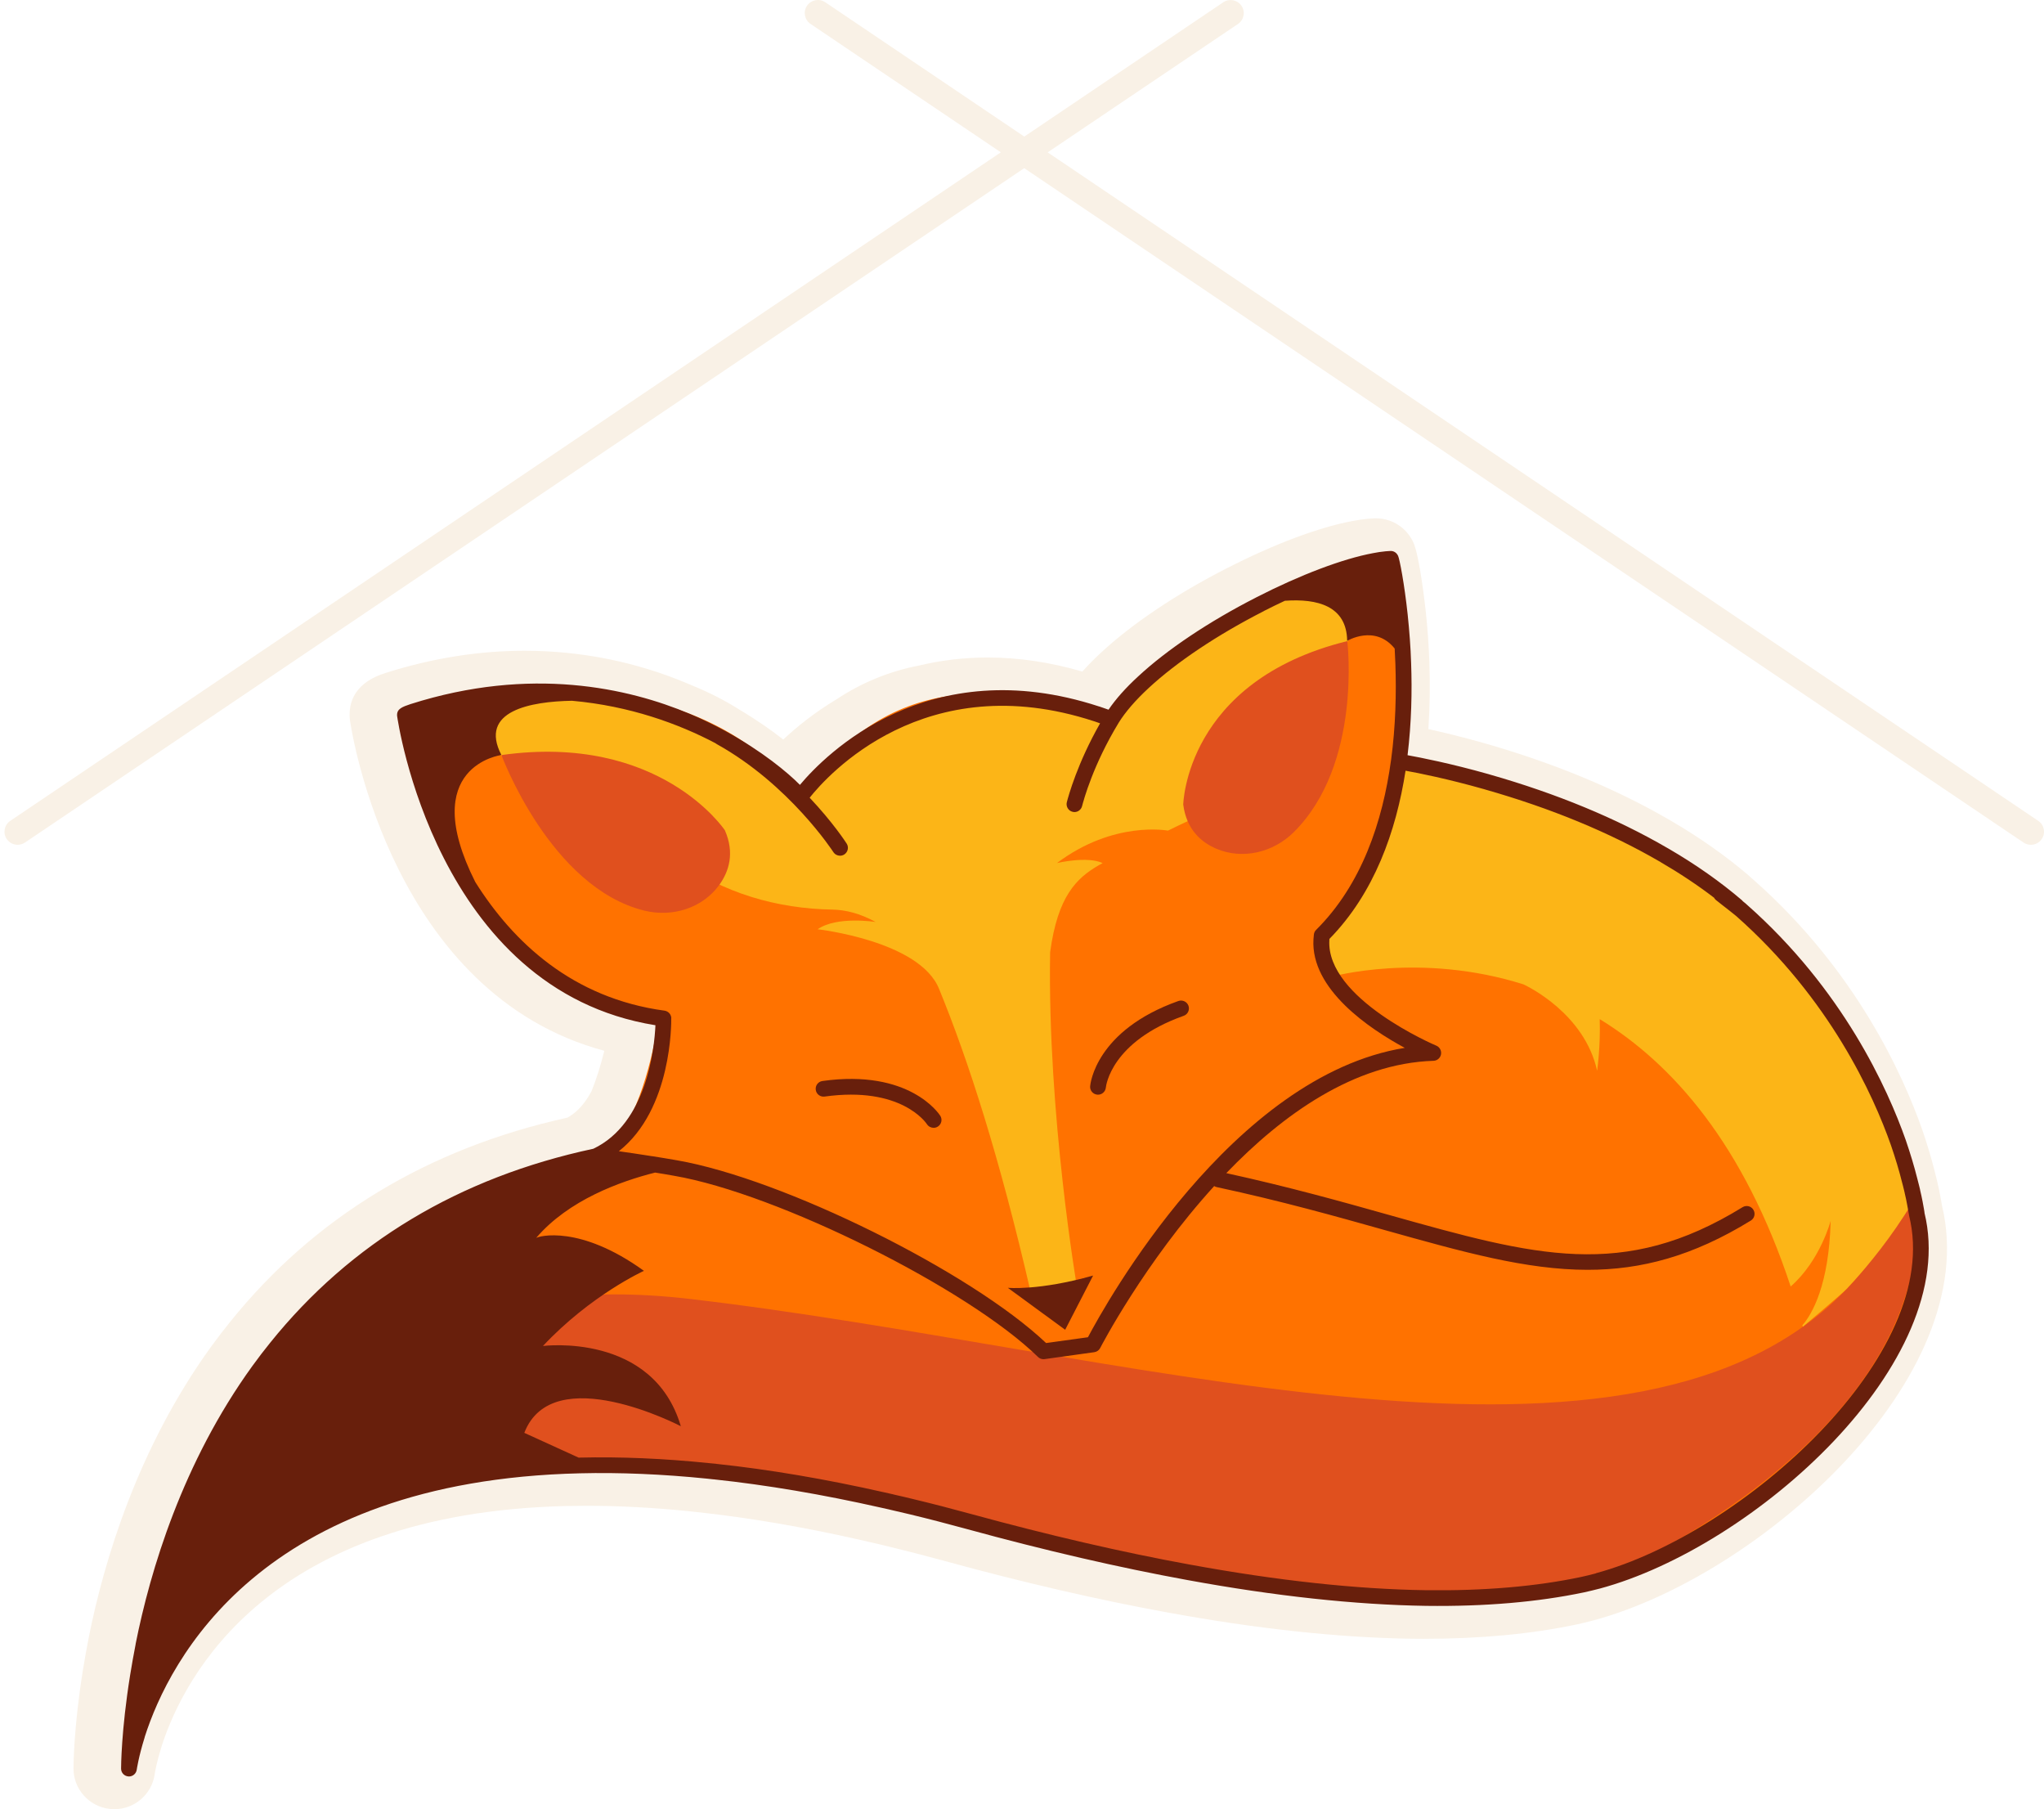 <?xml version="1.0" encoding="UTF-8"?> <svg xmlns="http://www.w3.org/2000/svg" width="139" height="123" viewBox="0 0 139 123" fill="none"> <g clip-path="url(#clip0_802_27)"> <path d="M138.608 55.807L71.245 10.359L84.187 1.63C84.595 1.353 84.704 0.8 84.426 0.394C84.149 -0.013 83.594 -0.121 83.186 0.155L69.655 9.286L56.12 0.152C55.712 -0.124 55.154 -0.016 54.88 0.391C54.602 0.797 54.711 1.35 55.119 1.626L68.061 10.356L0.698 55.807C0.29 56.083 0.182 56.636 0.459 57.043C0.631 57.297 0.915 57.434 1.198 57.434C1.37 57.434 1.546 57.383 1.699 57.281L69.651 11.433L137.607 57.281C137.76 57.386 137.936 57.434 138.108 57.434C138.395 57.434 138.675 57.297 138.847 57.043C139.124 56.636 139.016 56.083 138.608 55.807Z" fill="#F9F1E6"></path> <path d="M130.875 82.441C130.872 82.416 130.866 82.378 130.863 82.362L130.834 82.184C130.805 82.016 130.773 81.85 130.742 81.679L130.665 81.301C130.64 81.18 130.611 81.056 130.579 80.926L130.569 80.862L130.515 80.64C130.467 80.456 130.426 80.275 130.375 80.094C130.171 79.284 129.91 78.419 129.601 77.517C128.37 74.016 125.33 67.272 118.787 61.497C118.762 61.468 118.711 61.427 118.516 61.268C118.497 61.249 118.491 61.23 118.469 61.211C117.003 59.956 115.326 58.777 113.487 57.707C113.446 57.678 113.404 57.656 113.379 57.646C109.915 55.632 105.854 53.952 101.31 52.656C101.284 52.649 101.259 52.643 101.224 52.63C98.633 51.899 96.603 51.502 95.72 51.343C95.988 49.142 96.032 46.991 95.962 45.079C95.927 44.002 95.847 42.922 95.726 41.769C95.503 39.685 95.178 38.01 95.076 37.791C95.067 37.769 95.051 37.743 95.038 37.724C94.939 37.553 94.751 37.448 94.547 37.458C94.458 37.461 94.365 37.467 94.27 37.477H94.238L94.228 37.48C93.932 37.508 93.658 37.55 93.384 37.604C91.322 37.985 88.431 39.078 85.451 40.603C85.442 40.609 85.429 40.612 85.416 40.622C82.207 42.261 79.358 44.167 77.395 45.991C76.55 46.766 75.875 47.528 75.384 48.249C75.177 48.173 74.973 48.103 74.772 48.036C74.759 48.033 74.74 48.027 74.724 48.024C70.514 46.648 66.916 46.702 63.955 47.426C62.314 47.738 60.669 48.361 59.07 49.428C56.667 50.857 55.096 52.528 54.398 53.361C53.658 52.611 52.192 51.382 50.165 50.178C49.308 49.631 48.31 49.101 47.157 48.64C47.068 48.602 46.978 48.561 46.886 48.523C42.752 46.785 36.104 45.263 27.917 47.868C27.35 48.056 26.999 48.195 26.999 48.605C26.999 48.63 26.999 48.653 27.002 48.675C27.028 48.862 29.612 67.304 44.569 69.702C44.553 70.071 44.508 70.643 44.406 71.323C44.164 72.428 43.788 73.82 43.246 75.125C42.618 76.345 41.701 77.454 40.346 78.096C31.231 80.046 23.834 84.487 18.366 91.289C17.948 91.807 17.553 92.321 17.193 92.82C17.174 92.845 17.158 92.871 17.154 92.871C12.403 99.444 10.213 106.776 9.219 111.77H9.222C9.219 111.789 9.216 111.805 9.213 111.824C9.085 112.488 8.958 113.177 8.843 113.882C8.234 117.66 8.228 120.137 8.228 120.239C8.228 120.522 8.444 120.751 8.728 120.77C8.738 120.773 8.75 120.773 8.763 120.773C9.028 120.773 9.257 120.576 9.292 120.309C9.295 120.299 9.41 119.467 9.824 118.136C9.824 118.133 9.828 118.123 9.831 118.111C9.834 118.098 9.84 118.079 9.844 118.06C11.517 112.85 17.744 100.673 39.431 100.162C42.15 100.095 45.056 100.219 48.065 100.524L48.53 100.575H48.569C48.569 100.575 48.575 100.578 48.578 100.578C52.116 100.953 55.924 101.598 59.905 102.497C60.083 102.535 60.262 102.579 60.443 102.617L60.574 102.649C61.007 102.744 61.438 102.846 61.88 102.954C63.149 103.259 64.443 103.596 65.734 103.948C71.062 105.41 76.11 106.572 80.741 107.417C86.713 108.513 92.173 109.101 96.979 109.174C100.982 109.225 104.592 108.914 107.728 108.253C108.104 108.17 108.436 108.088 108.742 108.008C108.751 108.005 108.764 108.002 108.774 108.002C119.294 105.175 133.355 92.607 130.863 82.438L130.875 82.441Z" fill="#E0501E"></path> <path d="M7.766 123C7.655 123 7.55 122.993 7.441 122.978C6.061 122.816 4.997 121.64 4.997 120.239C4.997 120.128 5.003 117.479 5.641 113.53C5.749 112.869 5.87 112.176 6.01 111.465C6.017 111.42 6.023 111.379 6.033 111.335C7.072 106.125 9.36 98.465 14.347 91.568C14.37 91.54 14.389 91.511 14.411 91.483C14.806 90.936 15.217 90.403 15.632 89.891C21.365 82.756 29.09 78.076 38.591 75.983C39.244 75.618 39.779 75.027 40.226 74.185C40.548 73.394 40.844 72.457 41.096 71.44C26.732 67.58 23.94 49.946 23.803 48.999C23.778 48.834 23.774 48.697 23.774 48.599C23.774 46.562 25.613 45.953 26.219 45.752C29.377 44.748 32.548 44.243 35.665 44.243C39.512 44.243 43.244 44.993 46.759 46.47C46.829 46.499 47.03 46.588 47.03 46.588C48.196 47.058 49.312 47.627 50.341 48.281C51.536 48.993 52.515 49.688 53.264 50.279C54.175 49.425 55.383 48.443 56.881 47.547C58.595 46.41 60.479 45.638 62.487 45.25C64.007 44.885 65.581 44.701 67.172 44.701C69.265 44.701 71.426 45.022 73.603 45.657C73.989 45.225 74.416 44.793 74.884 44.361C76.987 42.407 80.015 40.377 83.403 38.646C83.412 38.643 83.435 38.63 83.438 38.63C86.65 36.987 89.684 35.847 91.982 35.421C92.32 35.355 92.667 35.304 93.018 35.269C93.034 35.269 93.098 35.263 93.11 35.263C93.247 35.253 93.359 35.243 93.464 35.24C93.493 35.24 93.55 35.24 93.582 35.24C94.538 35.24 95.437 35.742 95.937 36.555C95.991 36.638 96.039 36.727 96.084 36.816C96.09 36.829 96.097 36.841 96.103 36.854C96.552 37.804 96.935 41.391 96.954 41.543C97.085 42.769 97.164 43.903 97.202 45.012C97.257 46.575 97.234 48.1 97.135 49.568C98.136 49.787 99.405 50.095 100.839 50.498C100.852 50.498 100.928 50.524 100.928 50.524C105.622 51.864 109.832 53.602 113.443 55.693C113.517 55.731 113.59 55.772 113.663 55.82C115.601 56.951 117.37 58.199 118.925 59.527C118.976 59.572 119.027 59.616 119.075 59.667C119.167 59.743 119.25 59.813 119.326 59.886C126.21 65.986 129.416 73.092 130.714 76.79C131.045 77.752 131.322 78.671 131.539 79.531C131.58 79.678 131.615 79.827 131.654 79.979L131.743 80.345C131.752 80.389 131.762 80.434 131.772 80.478C131.803 80.608 131.832 80.735 131.858 80.859L131.947 81.314C131.979 81.482 132.011 81.647 132.039 81.816L132.068 81.987C134.863 93.681 119.648 107.128 108.376 110.159C108.347 110.165 108.322 110.172 108.293 110.181C107.939 110.273 107.589 110.359 107.225 110.439C104.147 111.09 100.654 111.417 96.83 111.417C96.546 111.417 96.259 111.417 95.972 111.411C91.02 111.338 85.433 110.734 79.359 109.619C74.639 108.758 69.523 107.576 64.163 106.105C62.853 105.747 61.578 105.419 60.377 105.13C59.937 105.019 59.523 104.924 59.108 104.832C59.093 104.828 58.962 104.797 58.962 104.797C58.863 104.774 58.446 104.679 58.446 104.679C54.557 103.799 50.848 103.17 47.403 102.802C47.371 102.802 47.339 102.798 47.307 102.792L46.842 102.741C44.445 102.497 42.109 102.373 39.907 102.373C39.432 102.373 38.964 102.379 38.502 102.389C18.309 102.865 12.544 113.917 10.998 118.698C10.995 118.714 10.976 118.778 10.969 118.797C10.67 119.753 10.552 120.408 10.514 120.643C10.514 120.649 10.514 120.652 10.514 120.659C10.309 121.996 9.143 123 7.782 123H7.766Z" fill="#F9F1E6"></path> <path d="M130.2 82.47C130.184 82.359 130.146 82.111 130.072 81.743C130.034 81.543 129.983 81.311 129.923 81.044C129.919 81.025 129.91 81.012 129.91 80.999C129.897 80.936 129.881 80.866 129.865 80.796C129.824 80.618 129.779 80.431 129.722 80.231C129.518 79.427 129.256 78.579 128.96 77.699C128.702 76.965 128.399 76.164 128.029 75.319C126.334 71.326 123.37 66.297 118.274 61.875C118.175 61.783 118.08 61.7 117.984 61.618C116.556 60.407 114.969 59.241 113.2 58.161C113.172 58.142 113.143 58.123 113.111 58.107C109.797 56.093 105.848 54.371 101.15 53.167C101.131 53.158 101.106 53.154 101.08 53.148C100.261 52.935 99.417 52.745 98.553 52.567C98.54 52.564 98.524 52.564 98.508 52.557C98.499 52.557 98.489 52.548 98.48 52.548C97.345 52.316 96.239 52.128 95.162 51.966C95.14 51.963 95.121 51.96 95.098 51.957C95.443 49.549 95.506 47.179 95.43 45.095C95.388 43.891 95.299 42.789 95.197 41.826C94.499 39.974 93.725 38.56 93.483 38.125C91.465 38.5 88.587 39.596 85.7 41.073H85.697C82.771 42.569 79.836 44.453 77.761 46.378C77.07 47.246 76.477 48.119 75.964 48.974C75.852 48.936 75.737 48.894 75.623 48.856C75.298 48.745 74.96 48.637 74.603 48.535C74.587 48.532 74.574 48.526 74.561 48.523C68.953 46.89 60.679 44.977 54.426 54.184C54.426 54.184 47.871 43.198 28.809 48.583C28.809 48.583 29.195 55.391 32.806 61.052C32.815 61.065 32.822 61.071 32.831 61.084C33.816 62.625 35.049 64.076 36.573 65.28C38.134 66.516 42.166 68.241 42.051 68.591C42.787 68.829 44.002 69.137 44.792 69.21C44.792 69.21 44.276 73.331 42.708 76.272C42.822 76.39 42.944 76.507 43.077 76.618C41.748 78.032 41.019 78.903 41.05 78.922C41.05 78.922 28.162 81.219 18.786 91.616C18.346 92.102 17.913 92.607 17.489 93.132C17.473 93.147 17.464 93.163 17.451 93.176C13.697 97.824 10.698 103.914 9.611 111.868C9.608 111.881 9.608 111.888 9.608 111.9C9.515 112.571 9.436 113.26 9.372 113.959C9.356 114.153 9.34 114.35 9.324 114.543C9.235 115.665 9.181 116.815 9.168 118.006C9.171 117.99 9.181 117.977 9.184 117.958C9.203 117.882 9.244 117.727 9.315 117.501C10.236 114.54 15.953 99.749 38.071 99.301C38.762 99.285 39.47 99.282 40.19 99.301C42.644 99.349 45.283 99.568 48.126 99.99C48.237 100.006 48.346 100.022 48.457 100.038C48.473 100.028 48.489 100.038 48.505 100.041C50.933 100.41 53.187 100.781 55.283 101.144C55.411 101.163 55.532 101.185 55.653 101.207C57.145 101.464 58.55 101.719 59.889 101.969C60.163 102.023 60.434 102.071 60.705 102.125C82.59 106.252 88.336 110.521 110.026 107.253C110.026 107.253 131.64 96.543 130.136 84.592C130.053 83.922 130.238 83.233 130.213 82.527C130.209 82.508 130.209 82.48 130.2 82.457V82.47Z" fill="#FF7200"></path> <path d="M108.646 107.491H108.643C104.079 108.177 100.312 108.543 96.998 108.648C90.758 108.841 86.133 108.12 80.849 106.9C75.82 105.744 70.195 104.133 62.017 102.443C60.054 102.037 57.941 101.627 55.653 101.217C55.532 101.192 55.408 101.172 55.283 101.153C53.218 100.785 51.013 100.413 48.645 100.051C48.629 100.048 48.616 100.048 48.6 100.042C45.576 99.578 42.778 99.346 40.193 99.308C39.473 99.289 38.765 99.292 38.074 99.308C14.774 99.848 9.764 116.329 9.34 117.902C9.33 117.927 9.327 117.946 9.321 117.965C9.318 117.984 9.311 117.997 9.308 118.013C9.308 117.841 9.311 117.673 9.318 117.505C9.334 116.494 9.388 115.509 9.461 114.55C11.112 108.692 18.968 85.072 46.851 88.303C76.018 91.683 110.093 102.672 125.04 88.176C125.04 88.176 125.244 87.986 125.591 87.62C125.636 87.576 125.681 87.528 125.725 87.477C125.751 87.452 125.773 87.43 125.795 87.404C125.885 87.306 125.98 87.21 126.069 87.109C127.599 85.393 128.89 83.373 129.916 80.993C129.948 80.93 129.977 80.86 130.005 80.79C130.021 80.854 130.037 80.924 130.053 80.99C130.053 81.003 130.056 81.019 130.063 81.038C130.091 81.159 130.12 81.282 130.146 81.403C130.158 81.46 130.171 81.517 130.184 81.568C130.187 81.572 130.184 81.572 130.184 81.572C130.244 81.873 130.289 82.108 130.314 82.27C130.327 82.334 130.334 82.401 130.346 82.461C130.349 82.48 130.349 82.509 130.356 82.531C130.872 98.301 108.659 107.482 108.659 107.482L108.646 107.491Z" fill="#E0501E"></path> <path d="M72.436 56.262L73.016 56.513C73.003 56.576 72.997 56.63 72.987 56.672C72.984 56.716 72.499 56.309 72.436 56.262Z" fill="#FF7200"></path> <path d="M74.667 74.421C74.651 74.421 74.635 74.421 74.619 74.421C74.326 74.395 74.109 74.138 74.134 73.846C74.147 73.69 74.514 70.052 80.135 68.054C80.413 67.956 80.722 68.102 80.821 68.378C80.919 68.655 80.776 68.963 80.496 69.061C75.565 70.815 75.215 73.814 75.202 73.941C75.173 74.217 74.941 74.424 74.67 74.424L74.667 74.421Z" fill="#681F0C"></path> <path d="M94.601 38.252C94.601 38.252 91.503 44.936 84.986 53.091C83.73 54.657 81.177 55.582 79.425 56.471C79.425 56.471 75.744 55.766 71.878 58.676C71.878 58.676 73.924 58.187 74.982 58.676H74.988C74.893 58.727 74.794 58.784 74.702 58.835C73.216 59.699 71.929 60.916 71.413 64.74C71.225 75.758 73.245 87.544 73.245 87.544L71.881 88.71L70.093 87.861C67.993 78.738 65.855 72.092 63.866 67.244C62.559 63.956 55.602 63.178 55.602 63.178C56.909 62.263 59.522 62.679 59.547 62.682C58.47 62.094 57.489 61.856 56.619 61.84C52.852 61.78 49.18 60.722 46.137 58.501C37.997 52.557 28.325 48.793 28.325 48.793C42.239 42.36 54.219 53.889 54.219 53.889L56.004 52.538C64.456 44.606 75.393 48.701 75.393 48.701C74.303 50.146 73.236 52.084 72.684 54.381L73.672 54.492C73.672 54.492 75.32 41.553 94.598 38.249L94.601 38.252Z" fill="#FCB517"></path> <path d="M130.139 81.409C130.114 81.288 130.085 81.165 130.056 81.044C130.053 81.025 130.047 81.009 130.047 80.996C130.034 80.93 130.015 80.86 129.999 80.796C129.951 80.609 129.91 80.421 129.856 80.231C129.652 79.427 129.393 78.579 129.094 77.702C127.344 72.714 123.972 66.799 118.405 61.875C118.347 61.818 117.334 61.03 117.082 60.83C117.203 60.916 117.506 61.151 118.115 61.621C116.588 60.309 114.915 59.162 113.197 58.161C113.168 58.139 113.14 58.126 113.108 58.107C109.79 56.09 105.842 54.371 101.144 53.167C101.125 53.161 101.103 53.158 101.077 53.148C97.877 52.24 95.564 51.855 95.175 51.795C95.172 51.852 95.168 51.909 95.162 51.97C94.818 54.962 93.725 60.785 90.296 63.171C90.296 63.171 89.295 65.303 90.563 66.402C90.563 66.402 96.567 64.706 103.601 66.923C103.878 67.053 107.751 68.905 108.611 72.797C108.611 72.797 108.85 71.139 108.786 69.287C113.72 72.308 118.574 77.772 121.773 87.464C123.788 85.701 124.492 82.998 124.492 82.998C124.38 87.375 123.23 89.335 122.57 90.104C122.58 90.136 122.589 90.168 122.599 90.2C122.599 90.2 125.241 87.985 125.585 87.62C125.626 87.572 125.674 87.528 125.716 87.477C125.741 87.451 125.767 87.426 125.786 87.401C125.875 87.305 125.967 87.207 126.057 87.105C127.041 86.022 128.6 84.157 130.066 81.733C130.104 81.682 130.136 81.628 130.171 81.574C130.158 81.517 130.146 81.46 130.136 81.403L130.139 81.409Z" fill="#FCB517"></path> <path d="M63.49 76.676C63.315 76.676 63.139 76.59 63.037 76.431C62.964 76.32 61.256 73.83 56.08 74.551C55.784 74.592 55.516 74.389 55.475 74.097C55.433 73.804 55.637 73.534 55.93 73.493C61.845 72.667 63.856 75.726 63.942 75.856C64.102 76.107 64.025 76.435 63.777 76.593C63.687 76.651 63.589 76.676 63.49 76.676Z" fill="#681F0C"></path> <path d="M130.875 82.441C130.872 82.416 130.866 82.378 130.863 82.362L130.834 82.184C130.805 82.016 130.773 81.85 130.742 81.679L130.665 81.301C130.64 81.18 130.611 81.056 130.579 80.926L130.569 80.862L130.515 80.64C130.467 80.456 130.426 80.275 130.375 80.094C130.171 79.284 129.91 78.419 129.601 77.517C128.37 74.016 125.33 67.272 118.787 61.497C118.762 61.468 118.711 61.427 118.516 61.268C118.497 61.249 118.491 61.23 118.468 61.211C117.002 59.956 115.326 58.777 113.487 57.707C113.446 57.678 113.404 57.656 113.379 57.646C109.915 55.632 105.854 53.952 101.31 52.656C101.284 52.649 101.259 52.643 101.224 52.63C98.633 51.899 96.603 51.502 95.72 51.343C95.987 49.142 96.032 46.991 95.962 45.079C95.927 44.002 95.847 42.922 95.726 41.769C95.503 39.685 95.178 38.01 95.076 37.791C95.067 37.769 95.051 37.743 95.038 37.724C94.939 37.553 94.751 37.448 94.547 37.458C94.458 37.461 94.365 37.467 94.27 37.477H94.238L94.228 37.48C93.932 37.508 93.658 37.55 93.384 37.604C91.322 37.985 88.431 39.078 85.451 40.603C85.442 40.609 85.429 40.612 85.416 40.622C82.207 42.261 79.358 44.167 77.395 45.991C76.55 46.766 75.874 47.528 75.384 48.249C75.177 48.173 74.973 48.103 74.772 48.036C74.759 48.033 74.74 48.027 74.724 48.024C63.092 44.224 56.112 51.315 54.398 53.361C53.566 52.516 51.816 51.067 49.381 49.73C49.343 49.704 49.298 49.679 49.257 49.66C49.247 49.653 49.231 49.65 49.219 49.641C48.498 49.253 47.721 48.872 46.889 48.523C42.755 46.785 36.107 45.263 27.92 47.868C27.353 48.056 27.002 48.195 27.002 48.605C27.002 48.63 27.002 48.653 27.005 48.675C27.031 48.862 29.616 67.304 44.572 69.702C44.502 71.256 43.992 76.371 40.349 78.099C31.235 80.049 23.838 84.49 18.369 91.292C17.951 91.81 17.556 92.324 17.196 92.823C17.177 92.849 17.161 92.874 17.158 92.874C12.406 99.447 10.216 106.779 9.222 111.773H9.225C9.222 111.792 9.219 111.808 9.216 111.827C9.088 112.491 8.961 113.18 8.849 113.885C8.241 117.663 8.234 120.141 8.234 120.242C8.234 120.525 8.451 120.754 8.734 120.773C8.744 120.776 8.757 120.776 8.77 120.776C9.034 120.776 9.264 120.579 9.299 120.312C9.302 120.303 9.416 119.47 9.831 118.139C9.831 118.136 9.834 118.127 9.837 118.114C9.84 118.101 9.847 118.082 9.85 118.063C11.523 112.853 17.75 100.676 39.438 100.165C42.156 100.098 45.063 100.222 48.071 100.527L48.537 100.578H48.575C48.575 100.578 48.581 100.581 48.584 100.581C52.122 100.956 55.93 101.601 59.911 102.5C60.089 102.538 60.268 102.582 60.45 102.62L60.58 102.652C61.014 102.748 61.444 102.849 61.887 102.957C63.155 103.262 64.449 103.599 65.74 103.952C71.069 105.413 76.117 106.576 80.747 107.421C86.72 108.517 92.179 109.104 96.985 109.177C100.988 109.228 104.599 108.917 107.735 108.256C108.111 108.174 108.442 108.091 108.748 108.012C108.758 108.008 108.771 108.005 108.78 108.005C119.3 105.178 133.361 92.61 130.869 82.441H130.875ZM45.652 69.232C45.649 68.969 45.452 68.749 45.19 68.711C38.931 67.863 34.89 64.051 32.321 59.965C28.344 52.065 34.096 51.331 34.096 51.331C32.535 48.31 36.12 47.693 38.896 47.642C42.822 47.992 46.137 49.202 48.658 50.53C48.683 50.549 48.709 50.565 48.734 50.584C53.684 53.332 56.644 57.888 56.673 57.932C56.778 58.091 56.947 58.177 57.126 58.177C57.221 58.177 57.323 58.151 57.412 58.094C57.661 57.935 57.737 57.602 57.578 57.354C57.511 57.249 56.638 55.905 55.06 54.234C56.249 52.735 62.881 45.273 74.386 49.031C74.405 49.037 74.424 49.04 74.447 49.05C74.565 49.088 74.689 49.136 74.81 49.177C73.271 51.877 72.662 54.101 72.547 54.543C72.477 54.828 72.653 55.121 72.936 55.191C72.984 55.2 73.025 55.21 73.067 55.21C73.306 55.21 73.526 55.044 73.586 54.803C73.701 54.358 74.348 51.985 76.056 49.167C76.056 49.167 76.056 49.164 76.059 49.164L76.072 49.139C76.534 48.395 77.223 47.601 78.118 46.772C80.024 45.006 82.797 43.154 85.933 41.553C85.942 41.546 85.958 41.54 85.968 41.53C86.439 41.292 86.908 41.06 87.376 40.844C89.582 40.685 91.583 41.19 91.612 43.57C91.612 43.57 93.502 42.432 94.843 44.091C94.862 44.434 94.879 44.774 94.891 45.117C94.961 47.115 94.91 49.377 94.598 51.677H94.595V51.683C94.028 55.848 92.603 60.137 89.502 63.218C89.416 63.301 89.362 63.412 89.349 63.533C89.336 63.644 89.327 63.762 89.32 63.863C89.123 67.259 93.132 69.947 95.529 71.24C83.778 73.152 75.18 88.652 73.985 90.914L71.139 91.308C66.033 86.466 53.26 80.135 46.029 78.883C45.452 78.785 44.904 78.689 44.387 78.61L44.311 78.601C43.438 78.461 42.685 78.353 42.083 78.267C45.71 75.414 45.652 69.505 45.646 69.229L45.652 69.232ZM108.538 106.966C108.538 106.966 108.512 106.97 108.503 106.973C108.206 107.055 107.881 107.132 107.512 107.214C104.465 107.859 100.931 108.161 97.004 108.113C92.259 108.047 86.857 107.459 80.948 106.376C76.346 105.54 71.323 104.377 66.03 102.929C64.73 102.573 63.42 102.233 62.145 101.928C61.699 101.817 61.259 101.715 60.822 101.617L60.695 101.585C60.51 101.544 60.322 101.499 60.144 101.461C56.144 100.556 52.307 99.904 48.737 99.526C48.686 99.514 48.632 99.507 48.581 99.507L48.18 99.469C45.123 99.155 42.172 99.031 39.409 99.097C39.387 99.097 39.364 99.097 39.345 99.097L35.655 97.414C37.586 92.407 46.299 96.963 46.299 96.963C44.403 90.549 36.923 91.508 36.923 91.508C40.18 88.036 43.791 86.4 43.791 86.4C39.428 83.248 36.62 84.039 36.458 84.166C38.657 81.587 42.179 80.316 44.55 79.719C44.961 79.785 45.391 79.855 45.847 79.938C52.877 81.148 65.823 87.597 70.587 92.254C70.686 92.353 70.823 92.407 70.963 92.407C70.989 92.407 71.014 92.404 71.04 92.401L74.418 91.93C74.59 91.905 74.74 91.8 74.82 91.641C74.874 91.537 77.825 85.847 82.57 80.637C82.621 80.669 82.679 80.694 82.743 80.707C87.121 81.647 90.885 82.705 94.206 83.639C99.477 85.116 103.786 86.33 107.964 86.33C111.588 86.33 115.106 85.418 119.064 82.981C119.313 82.829 119.393 82.499 119.237 82.248C119.084 81.993 118.752 81.917 118.5 82.073C110.389 87.07 104.408 85.393 94.496 82.61C91.268 81.701 87.622 80.681 83.393 79.757C87.223 75.773 92.093 72.291 97.485 72.12C97.74 72.11 97.951 71.926 97.995 71.681C98.04 71.437 97.909 71.189 97.677 71.091C97.6 71.062 90.168 67.895 90.401 63.914C90.401 63.886 90.404 63.86 90.404 63.835C93.463 60.715 94.942 56.515 95.583 52.398C96.462 52.554 98.422 52.945 100.915 53.65C100.921 53.653 100.956 53.659 100.978 53.669C100.988 53.672 100.997 53.675 101.007 53.678C105.469 54.949 109.456 56.595 112.847 58.564C112.856 58.568 112.885 58.587 112.898 58.59C112.907 58.599 112.923 58.609 112.936 58.618C114.236 59.374 115.45 60.181 116.566 61.036C116.591 61.087 116.623 61.128 116.665 61.166C116.687 61.188 116.703 61.201 116.728 61.22C116.735 61.223 116.741 61.23 116.751 61.239H116.754L116.757 61.242L117.063 61.484C117.382 61.732 117.971 62.192 118.057 62.269C124.444 67.911 127.398 74.461 128.594 77.864C128.893 78.737 129.145 79.573 129.342 80.364C129.393 80.538 129.432 80.713 129.483 80.916L129.524 81.091C129.527 81.113 129.53 81.132 129.537 81.158C129.562 81.275 129.591 81.39 129.617 81.51L129.687 81.87C129.719 82.038 129.75 82.2 129.779 82.368L129.789 82.438C129.795 82.48 129.801 82.524 129.808 82.537C129.811 82.565 129.817 82.626 129.827 82.654C132.179 92.089 118.43 104.279 108.541 106.954L108.538 106.966Z" fill="#681F0C"></path> <path d="M68.535 87.553C68.535 87.553 70.641 87.763 74.335 86.721L72.436 90.406L68.535 87.553Z" fill="#681F0C"></path> <path d="M49.295 56.449C49.295 56.449 44.891 49.816 34.1 51.334C34.1 51.334 37.43 60.356 43.833 61.913C45.722 62.374 47.765 61.745 48.906 60.172C49.582 59.241 49.968 57.99 49.295 56.449Z" fill="#E0501E"></path> <path d="M80.464 54.718C80.464 54.718 80.601 46.302 91.621 43.586C91.621 43.586 92.647 51.954 87.975 56.582C86.595 57.948 84.521 58.463 82.73 57.707C81.668 57.259 80.69 56.385 80.467 54.718H80.464Z" fill="#E0501E"></path> </g> <defs> <clipPath id="clip0_802_27"> <rect width="139" height="123" fill="white"></rect> </clipPath> </defs> </svg> 